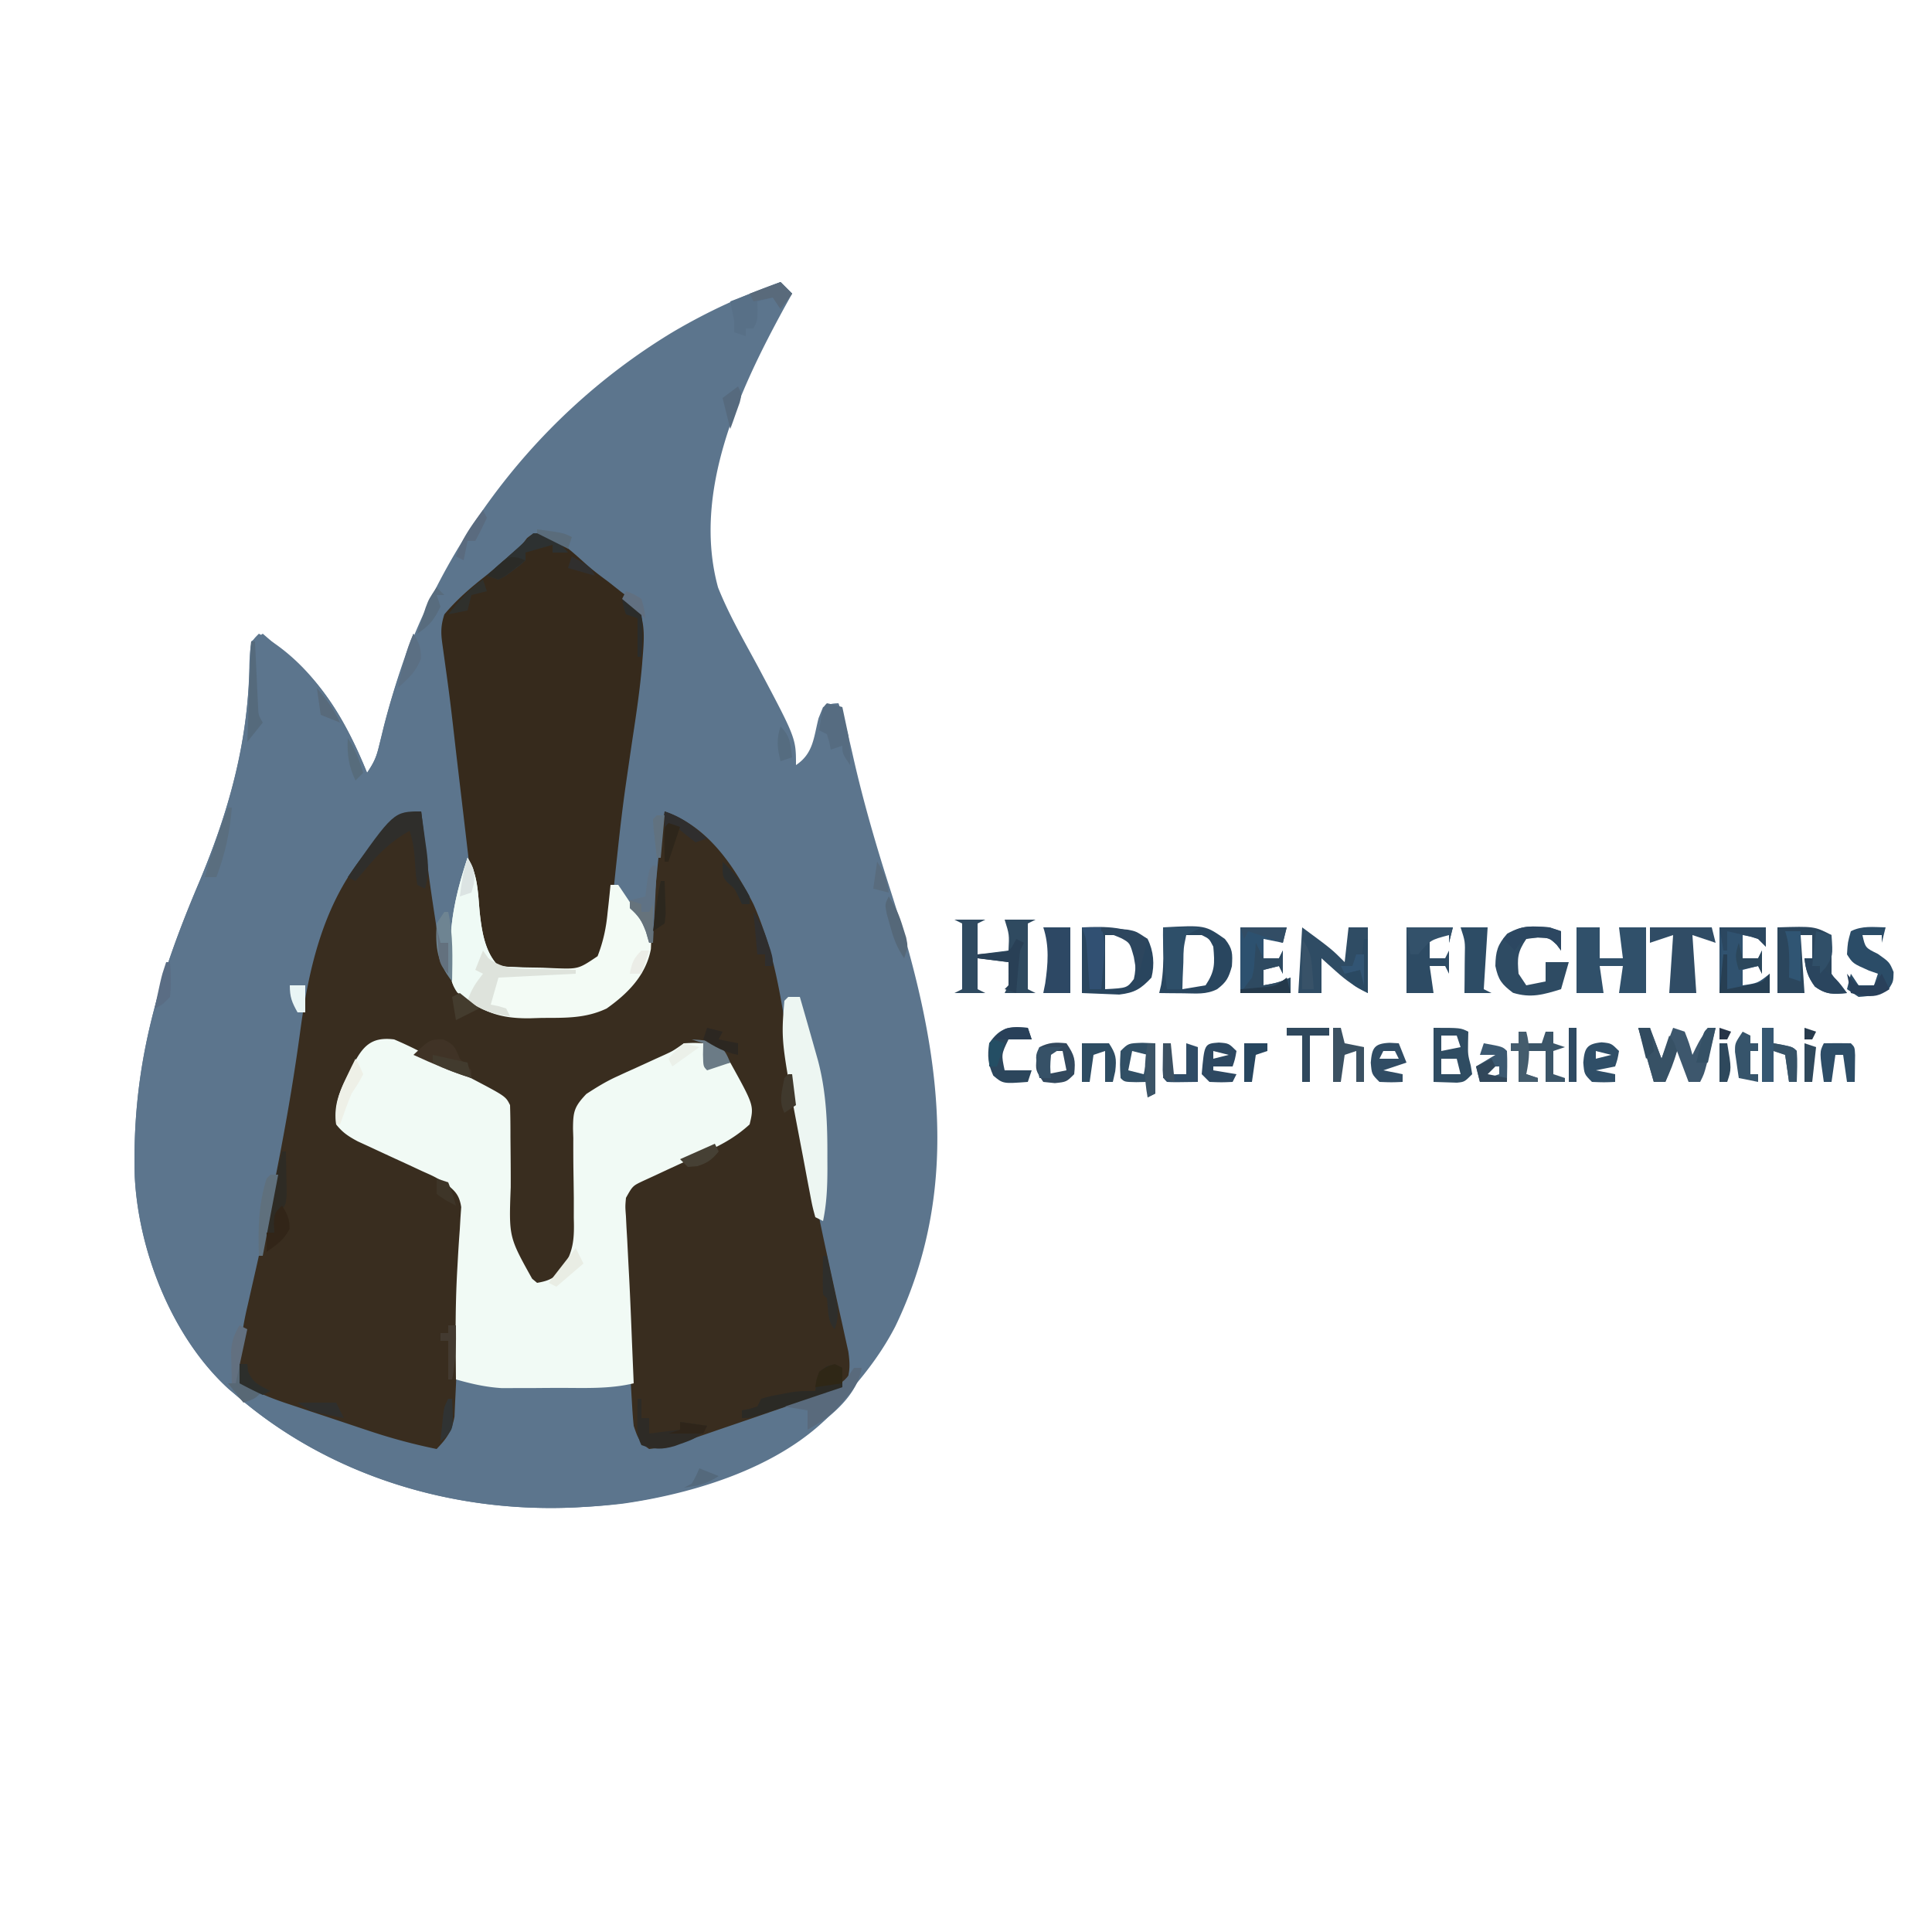 <svg xmlns="http://www.w3.org/2000/svg" width="500" height="500"><path fill="#5C758D" d="m202 73 3 3-1.941 3.488c-11.656 21.307-24.003 47.801-17.227 72.551 2.854 7.161 6.77 13.874 10.421 20.653C206 191.052 206 191.052 206 198c4.49-2.994 4.558-7.061 5.84-12.129L213 183c2.129-.902 2.129-.902 4-1 1.63 4.486 2.711 8.991 3.75 13.638 2.687 11.922 6.073 23.487 9.813 35.112 12.07 37.648 19.08 75.351 1.125 112.563-3.232 6.223-7.1 11.414-11.688 16.687l-1.383 1.852c-12.774 16.751-37.325 24.418-57.284 27.273-3.439.413-6.875.684-10.333.875l-2.06.117C117.147 391.624 85.113 381.943 61 361l-1.855-1.566c-14.576-13.308-23.31-35.558-24.269-54.943-.79-27.889 5.664-50.214 16.486-75.744 7.85-18.607 12.893-36.387 13.172-56.68.052-2.028.248-4.05.466-6.067l3-2a518 518 0 0 1 8 7l1.809 1.566C85.827 179.955 90.936 190.01 95 200c1.759-2.638 2.38-3.94 3.078-6.887l.57-2.319.602-2.482C110.087 145.739 136.34 108.823 174 86c8.997-5.305 18.135-9.54 28-13"/><path fill="#5C758D" d="M67 164c13.856 7.64 22.209 21.763 28 36 1.764-2.646 2.397-3.995 3.113-6.957l.587-2.354.612-2.501c2.091-8.275 4.633-16.22 7.688-24.188 1.087 2.091 1.973 3.88 2.5 6.188L110 172l2 1 1-6h1v9h2c1.716 7.795 2.88 15.65 3.915 23.56.273 2.07.56 4.137.849 6.206 1.198 8.916 1.313 16-1.264 24.672-2.041 7.756-2.226 15.586-2.5 23.562-2.532-2.981-3.499-5.232-4.133-9.078l-.503-2.998-.489-3.174-.52-3.236A205 205 0 0 1 109 210c-15.59 10.347-24.214 24.23-28.168 42.465-1.21 6.206-1.989 12.483-2.706 18.763-1.728 14.922-5.074 29.635-8.088 44.338q-.906 4.435-1.81 8.872l-1.17 5.718-.536 2.64c-.776 3.774-1.595 7.488-2.65 11.194-1.211 4.64-1.048 9.248-.872 14.01q8.508 2.944 17.023 5.872a3326 3326 0 0 1 5.781 1.996q4.173 1.442 8.348 2.874l2.577.897c5.377 1.836 10.704 3.22 16.271 4.361 2.62-3.027 3.403-5.012 3.616-8.993l.181-3.005.152-3.232.19-3.349c.195-3.536.372-7.072.549-10.608q.195-3.545.392-7.088c.442-7.99.442-7.99.809-15.984q.107-2.67.285-5.34c.247-4.685.247-4.685-1.814-8.782-2.628-1.803-5.216-3.198-8.114-4.53l-3.338-1.56-3.47-1.591a1417 1417 0 0 1-6.817-3.16l-3.049-1.4c-2.373-1.272-3.92-2.27-5.572-4.378-.738-5.113.981-8.822 3.313-13.25l.935-1.89c1.65-3.222 2.683-4.814 5.752-6.86 4.794-.751 8.381 1.386 12.5 3.563l2.11 1.088A992 992 0 0 1 118 277l3.902 2.02c8.959 4.701 8.959 4.701 10.098 6.98.084 2.749.113 5.478.105 8.227l.045 5.066c.023 2.66.038 5.318.025 7.978-.485 12.85-.485 12.85 5.541 23.66L139 332c3.28-.559 4.738-1.334 6.719-4.011 2.816-4.24 2.922-7.836 2.777-12.81l.006-5.058a1371 1371 0 0 0-.107-7.893 511 511 0 0 1-.024-7.673l-.075-2.374c.02-4.427.263-5.718 3.454-9.066 2.608-1.698 5.06-3.22 7.887-4.502l2.498-1.154 2.553-1.147q2.538-1.158 5.074-2.324l2.248-1.014c2.223-1.033 2.223-1.033 4.99-2.974 2.688-.125 2.688-.125 5 0l1 6 6-1c6.16 11.13 6.16 11.13 5 16-3.35 3.06-6.78 5.026-10.887 6.91l-3.342 1.56a7261 7261 0 0 1-6.953 3.196l-3.33 1.557-3.045 1.398c-2.707 1.285-2.707 1.285-4.443 4.379-.217 2.043-.217 2.043-.047 4.313l.125 2.71.172 2.977.156 3.113c.187 3.63.39 7.258.594 10.887l.36 6.821c.208 3.956.424 7.911.64 11.866l.126 2.344q.182 3.335.374 6.668l.219 3.901c.238 2.885.635 5.583 1.281 8.4 4.234.31 7.032-.3 10.854-2.089 2.633-1.118 5.3-1.92 8.04-2.74a705 705 0 0 0 20.731-6.671l3.504-1.145 3.348-1.136 3.002-1.002c2.803-1.353 3.787-2.695 5.521-5.217h2c-1.355 7.934-9.09 13.304-15.25 17.688C190.737 383.062 171.387 388.877 151 390l-2.06.117C117.147 391.624 85.113 381.943 61 361l-1.855-1.566c-14.576-13.308-23.31-35.558-24.269-54.943-.79-27.889 5.664-50.214 16.486-75.744 7.863-18.64 12.774-36.38 13.26-56.68.176-5.865.176-5.865 2.378-8.067"/><path fill="#392D1F" d="m109 210 .228 1.95c1.821 15.627 1.821 15.627 4.21 31.175l.62 3.633c1.928 6.639 5.923 10.84 11.763 14.33 4.371 1.83 9.259 1.281 13.929 1.287l3.21.074c8.308.031 13.853-1.333 19.852-7.199 5.35-7.947 5.96-16.034 6.813-25.375q.36-3.723.727-7.445l.307-3.305c.335-3.068.804-6.087 1.341-9.125 11.126 3.853 17.878 13.916 23 24 4.29 9.677 6.353 19.613 8 30l.53 3.336.587 3.695 1.258 7.906.325 2.045c2.434 15.252 5.397 30.37 8.708 45.456q.993 4.535 1.977 9.073c.481 2.198.974 4.393 1.468 6.588l.89 4.073.807 3.628c.443 3.15.488 5.204-.55 8.2-2.388 1.324-4.43 2.146-7 3l-2.818 1.007a888 888 0 0 1-9.87 3.43l-3.357 1.159A3366 3366 0 0 1 186 370l-3.295 1.141-3.162 1.082-2.8.965c-2.92.864-5.716 1.472-8.743 1.812-2.592-1.788-2.987-2.96-4-6-.17-1.628-.294-3.261-.389-4.895l-.182-3.015-.183-3.258-.197-3.36q-.207-3.525-.406-7.048-.307-5.37-.625-10.738l-.397-6.854-.19-3.227c-.893-15.897-.893-15.897 1.276-19.218 4.608-3.88 10.554-6.095 15.98-8.574a2283 2283 0 0 0 6.825-3.168l3.045-1.396c2.54-1.14 2.54-1.14 4.443-3.249.233-5.536-1.195-10.243-4-15l-2.937.563L183 277c-1-1-1-1-1.062-4.062L182 270c-5.36 1.359-10.026 3.293-14.937 5.813l-2.122 1.074c-7.973 3.833-7.973 3.833-14.941 9.113-.074 2.705-.088 5.39-.07 8.094q-.014 2.531-.032 5.062c-.016 2.662-.023 5.323.002 7.985.147 17.85.147 17.85-6.4 24.576L142 333c-4.367-.78-6.227-2.474-8.76-6.044-2.887-6.883-2.004-14.925-1.928-22.269q.02-3.938 0-7.877-.012-2.441.026-4.882c.044-4.084.044-4.084-1.499-7.768-2.451-1.546-4.94-2.812-7.566-4.043l-3.375-1.597-3.523-1.645q-3.459-1.626-6.914-3.258l-3.1-1.45C103 271 103 271 102 270c-3.418-.119-3.418-.119-7 1-1.761 2.345-2.798 4.07-3.937 6.688l-.917 1.857C88.314 283.465 86.97 286.74 88 291c5.805 5.362 14.541 8.15 21.662 11.338l2.733 1.26 2.464 1.11c2.488 1.501 3.701 2.77 5.141 5.292.28 2.194.28 2.194.145 4.629l-.135 2.837-.198 3.096-.176 3.242q-.198 3.586-.412 7.171c-.21 3.632-.365 7.266-.51 10.901-.129 3.174-.274 6.346-.421 9.519q-.105 2.346-.193 4.694c-.084 2.216-.193 4.43-.307 6.645l-.171 3.882c-.706 3.84-1.958 5.59-4.622 8.384a148 148 0 0 1-17.543-4.715l-2.34-.777q-2.424-.807-4.847-1.621c-2.46-.825-4.922-1.64-7.385-2.455l-4.74-1.584-2.207-.73C69.77 361.71 65.898 360.07 62 358c-.291-7.11.476-13.409 2.125-20.312q.691-3.043 1.379-6.086l.739-3.238c4.598-20.425 8.699-40.98 11.491-61.735 2.744-20.242 7.84-39.578 24.258-53.293C106.484 210 106.484 210 109 210"/><path fill="#362A1C" d="M140.371 138.07c4.826 1.707 8.261 5.274 12.062 8.608 1.603 1.353 3.26 2.594 4.95 3.838a1869 1869 0 0 1 3.304 2.609l3.075 2.32c3.856 4.502 2.805 10.909 2.418 16.466-.546 6.34-1.467 12.614-2.43 18.902q-.702 4.731-1.387 9.464l-.352 2.42c-.811 5.654-1.488 11.314-2.093 16.994l-.255 2.357a790 790 0 0 0-.937 9.024 562 562 0 0 1-.636 6.17l-.348 3.527c-.935 4.07-2.77 7.26-5.742 10.231-3.762.336-7.538.325-11.312.375l-3.21.113c-7.688.088-7.688.088-11.083-2.386-3.397-7.554-3.89-16.299-4.832-24.454l-.381-3.205q-.596-5.033-1.182-10.068l-.79-6.684-1.15-9.75c-1.603-14.078-1.603-14.078-3.554-28.108-.437-3.036-.452-4.903.494-7.833 3.136-3.754 6.62-6.765 10.457-9.78 2.103-1.663 4.102-3.437 6.106-5.22l1.816-1.562c1.675-1.404 1.675-1.404 3.023-3.188C138 138 138 138 140.372 138.07"/><path fill="#F1FAF5" d="M102 269a98 98 0 0 1 7.5 3.563l2.11 1.088A992 992 0 0 1 118 277l3.902 2.02c8.959 4.701 8.959 4.701 10.098 6.98.084 2.749.113 5.478.105 8.227l.045 5.066c.023 2.66.038 5.318.025 7.978-.485 12.85-.485 12.85 5.541 23.66L139 332c3.28-.559 4.738-1.334 6.719-4.011 2.816-4.24 2.922-7.836 2.777-12.81l.006-5.058a1371 1371 0 0 0-.107-7.893 511 511 0 0 1-.024-7.673l-.075-2.374c.02-4.427.263-5.718 3.454-9.066 2.608-1.698 5.06-3.22 7.887-4.502l2.498-1.154 2.553-1.147q2.538-1.158 5.074-2.324l2.248-1.014c2.223-1.033 2.223-1.033 4.99-2.974 2.688-.125 2.688-.125 5 0l1 6 6-1c6.16 11.13 6.16 11.13 5 16-3.35 3.06-6.78 5.026-10.887 6.91l-3.342 1.56a7261 7261 0 0 1-6.953 3.196l-3.33 1.557-3.045 1.398c-2.707 1.285-2.707 1.285-4.443 4.379-.2 2.224-.2 2.224-.012 4.7l.141 2.882.184 3.106.328 6.48.181 3.388c.292 5.646.513 11.295.74 16.944l.254 6.094L164 358c-6.26 1.505-12.641 1.186-19.037 1.185-2.258.002-4.516.02-6.774.04q-2.183.005-4.365.005l-3.966.013c-4.226-.266-7.791-1.101-11.858-2.243q-.042-4.72-.062-9.437l-.017-2.945c-.005-5.517.122-10.997.442-16.505l.19-3.406q.194-3.292.443-6.58l.176-3.041.19-2.686c-.503-3.332-1.748-4.326-4.362-6.4-2.722-1.566-2.722-1.566-5.754-2.91l-3.338-1.56-3.47-1.592a1417 1417 0 0 1-6.817-3.16l-3.049-1.4c-2.373-1.272-3.92-2.27-5.572-4.378-.738-5.113.981-8.822 3.313-13.25l.935-1.89c2.622-5.123 4.829-7.6 10.752-6.86"/><path fill="#F3FBF5" d="M121 222c2.653 4.26 2.689 9.026 3.123 13.893.503 4.792 1.309 10.539 4.877 14.107 3.761.363 7.536.372 11.313.438l3.208.138c6.194.217 6.194.217 11.131-3.111 1.47-3.779 2.225-7.33 2.598-11.34l.234-2.086c.187-1.678.353-3.358.516-5.039h2a373 373 0 0 1 4 6l2.25 1.813c2.368 2.96 2.377 5.091 2.2 8.812-1.287 6.8-5.992 11.509-11.45 15.375-5.539 2.62-10.786 2.405-16.812 2.438-1.056.032-2.11.065-3.198.1-8.106.055-12.592-1.798-18.677-6.973-2.328-2.775-1.794-6.357-1.75-9.815l.01-2.404c.181-7.86 1.967-14.901 4.427-22.346"/><path fill="#EDF6F2" d="M204 258h3q2.023 6.993 4 14l.676 2.395c2.227 8.346 2.486 16.7 2.449 25.293l.012 2.76c-.007 4.63-.185 8.996-1.137 13.552l-2-1c-.746-2.737-.746-2.737-1.437-6.387l-.381-1.98a739 739 0 0 1-.786-4.184 895 895 0 0 0-1.185-6.248c-5.087-26.705-5.087-26.705-4.211-37.201z"/><path fill="#EFFAF5" d="M121 222c2.653 4.26 2.689 9.026 3.123 13.893.503 4.792 1.309 10.539 4.877 14.107 1.486.157 2.98.25 4.473.316l2.724.127 2.865.12 2.877.13q3.53.16 7.061.307v1l-20 1-2 7 1.938.375L131 261l1 2c-5.018-.478-7.993-1.973-12-5l-1.648-1.117c-2.208-3.075-1.835-6.488-1.79-10.133l.01-2.404c.182-7.86 1.968-14.901 4.428-22.346"/><path fill="#30506A" d="M408 240h6v8h6l-1-8h7v17h-7l1-7h-6l1 7h-7z"/><path fill="#2F4A60" d="M247 238h8l-2 1v8l8-1c.21-4.14.21-4.14-1-8h8l-2 1v17l2 1h-8l1-2c.04-2 .043-4 0-6l-8-1v8l2 1h-8l2-1v-17z"/><path fill="#2B465D" d="M460 240c9.571-.286 9.571-.286 14 2v10c1.919 2.732 1.919 2.732 4 5-3.555.323-5.376.456-8.312-1.687-1.831-2.509-2.348-4.254-2.688-7.313h2v-6h-3l1 15h-7z"/><path fill="#2F4C64" d="M337 240c7.625 5.625 7.625 5.625 11 9l1-9h5v17c-3.407-1.704-5.48-3.132-8.25-5.625l-2.14-1.914L342 248v9h-6z"/><path fill="#29455E" d="M280 240c6.625-.272 11.164-.228 17 3 1.567 3.134 1.852 6.632 1 10-2.738 2.926-4.325 3.92-8.332 4.39L280 257zm6 2v14c5.685-.3 5.685-.3 7.438-2.625.797-3.366.307-6.023-.438-9.375l-2-2z"/><path fill="#29465F" d="M301 240c10.885-.58 10.885-.58 16 3 2.035 2.565 2.014 3.768 1.813 7.063-.83 2.996-1.384 4.091-3.813 5.937-2.884 1.442-5.417 1.094-8.625 1.063l-3.602-.028L300 257l.496-2.105c.545-3.13.601-6.033.567-9.208l-.028-3.238zm5 2v14l6-1c2.463-3.695 2.39-5.633 2-10-1.044-2.045-1.044-2.045-3-3z"/><path fill="#2E4B63" d="m401 240 3 1v5l-1.125-1.5c-1.88-1.773-1.88-1.773-4.937-1.875L395 243c-2.313 3.47-2.34 4.925-2 9l2 3 5-1v-5h6l-2 7c-4.533 1.4-7.812 2.367-12.437.938-2.945-2.227-3.81-3.342-4.563-6.938.078-3.833.536-5.466 3.063-8.375 4.013-2.22 6.38-1.992 10.937-1.625"/><path fill="#30526F" d="M445 240h12v5l-2-2c-2.069-.643-2.069-.643-4-1v6h4l1-2v6l-1-2-4 1v4c3.93-.575 3.93-.575 7-3v5h-13z"/><path fill="#3D576D" d="M424 266h3l3 8 3-8 3 1c1.188 3.063 1.188 3.063 2 6l.875-1.812C440 269 440 269 442 266h2q-.715 2.938-1.437 5.875l-.81 3.305C441 278 441 278 440 280h-3l-3-8-3 8h-3z"/><path fill="#2D516F" d="M321 240h12l-1 4-5-1v5h4l1-2v6l-1-2-4 1v4c3.61-.656 3.61-.656 7-2v4h-13z"/><path fill="#2D4B64" d="M364 240h12l-1 4v-2h-5v6h4l1-2v6l-1-2h-4l1 7h-7z"/><path fill="#304C65" d="M427 240h16l1 4-6-2 1 15h-7l1-15-6 2z"/><path fill="#2B4C67" d="m488 240-1 4v-2h-5c.74 3.28.74 3.28 4 4.875 3 2.125 3 2.125 4.063 4.688C490 254 490 254 488.938 255.75c-2.65 1.709-4.809 2.054-7.938 2.25l-3-2 1-4 2 3h4l1-3-2.312-.812c-4.185-1.85-4.185-1.85-5.688-4.188.188-3.125.188-3.125 1-6 2.957-1.478 5.742-1.06 9-1"/><path fill="#2F2E2B" d="M109 210q.543 3.873 1.063 7.75l.314 2.21c.481 3.65.668 6.517-.377 10.04l-2-1c-.379-2.398-.379-2.398-.562-5.375-.205-3.161-.432-5.606-1.438-8.625-4.678 2.655-7.733 5.619-11.187 9.688l-1.606 1.886L92 228l-2-1c11.884-17 11.884-17 19-17"/><path fill="#DEE3DC" d="M125 246c.449.645.897 1.29 1.36 1.953 4.009 3.108 7.947 2.72 12.89 2.797l2.836.09q3.456.105 6.914.16v1l-20 1-2 7 1.938.375L131 261l1 2c-4.39-.51-7.337-1.522-11-4 .976-2.928 2.108-4.614 4-7l-2-1z"/><path fill="#2F4C62" d="M371 266c7 0 7 0 9 1l-.062 2.688c-.052 3.243-.052 3.243.687 6.062L381 278c-2 2-2 2-3.945 2.195L371 280zm2 2v4l5-1-1-3zm0 6v4h5l-1-4z"/><path fill="#596A7C" d="M221 354h2c-.584 3.77-2.226 5.759-4.75 8.563l-2.047 2.316c-2.248 2.164-4.474 3.627-7.203 5.121v-5l-6-1c3.842-2.562 7.778-3.519 12.188-4.805 3.085-1.311 3.989-2.471 5.812-5.195"/><path fill="#2D4864" d="M270 240h7v17h-7l.5-2.5c.709-4.963 1.107-9.678-.5-14.5"/><path fill="#3B5568" d="M393 267h2v3h4l1-3h2v3l3 1-3 1v6l3 1v1h-5v-8h-5v6l3 1v1h-5v-8h-2v-2h2z"/><path fill="#2E4F69" d="M301 240h10l-4 2c-.708 3.34-.708 3.34-.75 7.125l-.172 3.883L306 256h-4c-.682-5.37-1.115-10.585-1-16"/><path fill="#2D4C65" d="M378 240h7l-1 16 2 1h-7l.035-3.21.027-4.165.026-2.117c.096-3.881.096-3.881-1.088-7.508"/><path fill="#2B2A25" d="M218 354v5q-5.936 2.006-11.875 4l-3.418 1.156-3.262 1.094-3.015 1.016C194 367 194 367 192 367v-2l1.938-.375L196 364l1-2c2.145-.633 2.145-.633 4.813-1.125l2.644-.508C207 360 207 360 211 360l.25-2.375c.75-2.625.75-2.625 2.688-4C216 353 216 353 218 354"/><path fill="#2E2B26" d="M165 362h1v5h2v4l8-1v-2l7 1c-1.67 3.341-5.053 3.943-8.414 5.238-3.216.948-5.428.896-8.586-.238-1.262-2.525-1.099-4.312-1.062-7.125l.027-2.758z"/><path fill="#587087" d="m202 73 3 3-3 4-2-3-4 1 .063 2.375C196 83 196 83 195 85h-2v2l-3-1v-3l-1-5z"/><path fill="#355772" d="M456 266h3v4l2.438.438C464 271 464 271 465 272c.141 2.67.042 5.324 0 8h-2l-1-7-3-1v8h-3z"/><path fill="#314F65" d="M295.625 269.875 299 270v13l-2 1v-4c-1.454.03-1.454.03-2.937.063C291 280 291 280 290 279c-.187-3.437-.187-3.437 0-7 2-2 2-2 5.625-2.125M293 272l-1 5 4 1 1-5z"/><path fill="#2C465C" d="m266 266 1 3h-6c-1.875 3.868-1.875 3.868-1 8h7l-1 3c-6.422.485-6.422.485-8.937-1.625-1.379-3.08-1.55-5.032-1.063-8.375 2.835-4.144 5.138-4.442 10-4"/><path fill="#403326" d="M114.688 269c2.866 1.24 3.15 2.177 4.312 5l1.625 1.625L122 277v2c-5.196-1.599-10.066-3.741-15-6 4.242-4 4.242-4 7.688-4"/><path fill="#566C81" d="M214 182c2.063.438 2.063.438 4 1q.508 2.342 1 4.688l.563 2.636c.427 2.613.513 5.034.437 7.676-2-3-2-3-2-5l-3 1-.375-1.937L214 190l-2-1c.875-5.875.875-5.875 2-7"/><path fill="#32485D" d="M276 270c2.15 3.224 2.383 4.267 2 8-2 2-2 2-5 2.313l-3-.313c-2-3-2-3-1.75-6.125L269 271c2.534-1.267 4.194-1.28 7-1m-4 2c-1.296 1.066-1.296 1.066-1.062 3.563L271 278l5-1-1-5z"/><path fill="#2F4E67" d="M414.5 269.75c2.5.25 2.5.25 4.5 2.25-.375 2.125-.375 2.125-1 4l-5 1 5 1v2c-2.875.125-2.875.125-6 0-2-2-2-2-2.25-5 .314-3.767.913-4.866 4.75-5.25M413 272v2l4-1z"/><path fill="#2F4C66" d="M301 270h2v8h4v-8l3 1v9c-6.152.098-6.152.098-8 0-1-1-1-1-1.098-3.066l.036-2.497.027-2.503z"/><path fill="#2D4861" d="M315.438 269.813C318 270 318 270 320 272c-.375 2.125-.375 2.125-1 4h-5v1l6 1-1 2c-2.875.125-2.875.125-6 0l-2-2c.693-7.9.693-7.9 4.438-8.187M314 272v2l4-1z"/><path fill="#375165" d="M424 266h3l3 8 2-6c1.188 1.5 1.188 1.5 2 4-.729 2.788-1.816 5.377-3 8h-3z"/><path fill="#304C64" d="M359.625 269.875 362 270l2 5-6 2 5 1v2c-2.875.125-2.875.125-6 0-2-2-2-2-2.25-5 .32-3.85.934-4.937 4.875-5.125M358 272l-1 2h5l-1-2z"/><path fill="#2E4A61" d="m325 244 2 4h4l1-2v6l-1-2-4 1v4c3.61-.656 3.61-.656 7-2v4h-13l3-4c.567-2.349.567-2.349.688-4.75l.199-2.422z"/><path fill="#3B5162" d="M345 266h2l1 4 5 1v9h-2v-8l-3 1-1 7h-2z"/><path fill="#315072" d="M280 240h5c1.182 3.547.893 5.975.563 9.688l-.31 3.574L285 256h-3l-.184-2.738-.253-3.575-.247-3.55c-.203-3.163-.203-3.163-1.316-6.137"/><path fill="#2D4D67" d="M472 270q3.5-.062 7 0c1 1 1 1 1.098 3.066l-.036 2.497-.027 2.503L480 280h-2l-1-7h-2l-1 7h-2c-1.125-7.75-1.125-7.75 0-10"/><path fill="#2E4D63" d="M280 270h7c1.804 2.76 2.013 3.89 1.625 7.25L288 280h-2v-8l-3 1-1 7h-2z"/><path fill="#3C5971" d="M384 270c4.875.875 4.875.875 6 2 .141 2.67.042 5.324 0 8h-7l-1-4 5-3h-4zm1 6v3l3-1v-2z"/><path fill="#2D3131" d="M138 138c3.383.178 4.763.788 7.313 3.063L147 143h-4v-2l-7 2v2c-1.426 1.324-1.426 1.324-3.312 2.688l-1.864 1.386L129 150l-3-1 2.117-1.898 2.758-2.477 2.742-2.46A126 126 0 0 0 138 138"/><path fill="#6E8492" d="M115 236h1c1.326 5.967 1.088 11.926 1 18-3.894-5.043-4.351-8.563-4-15z"/><path fill="#5F7285" d="M169 224h1l-1 20h-1l-.812-2.812c-1.125-3.02-1.895-4.104-4.188-6.188v-2l4-1 .438-3.437C168 225 168 225 169 224"/><path fill="#2E2B24" d="M73 298h1c.054 2.291.093 4.583.125 6.875l.07 3.867C74 312 74 312 72 314c-.648 2.57-.648 2.57-1 5h-2c1.018-7.104 2.1-14.075 4-21"/><path fill="#36546B" d="m451 267 2 1v2h2v2h-2v6h2v2l-5-1a248 248 0 0 1-.625-4.312l-.352-2.426C449 270 449 270 451 267"/><path fill="#2F485D" d="M333 266h11v2h-5v12h-2v-12h-4z"/><path fill="#2C4761" d="m401 240 3 1v5l-1.125-1.5c-1.871-1.765-1.871-1.765-4.875-1.875-3.004.11-3.004.11-4.875 1.875L392 246l-3-3c3.778-3.778 6.938-3.321 12-3"/><path fill="#33516A" d="M364 240h12l-1 4v-2c-4.824 1.27-4.824 1.27-8 5h-2z"/><path fill="#6B7B86" d="M179 269c3.313.188 3.313.188 7 1 1.938 2.563 1.938 2.563 3 5l-6 2c-1-1-1-1-1.062-4.062L182 270z"/><path fill="#2A455E" d="M467 248h2v2l2.25.688c3.261 1.556 4.679 3.397 6.75 6.312-3.555.323-5.376.456-8.312-1.687-1.831-2.509-2.348-4.254-2.688-7.313"/><path fill="#305573" d="M462 241h4v13l-3-1 .063-3.75c.005-2.914-.133-5.46-1.063-8.25"/><path fill="#5F707D" d="M70 304h2l-4 21h-1c-.232-6.893-.11-13.377 2-20z"/><path fill="#304F68" d="m470 241 4 1c.37 5.415.37 5.415-1.5 8.375L471 252v-2h-2z"/><path fill="#445C6D" d="M393 267h2c1.054 3.982.841 6.982 0 11l3 1v1h-5v-8h-2v-2h2z"/><path fill="#556A7C" d="M65 166h1l.076 1.712q.176 3.832.362 7.663l.119 2.695.127 2.578.11 2.38c.097 2.047.097 2.047 1.206 3.972l-4 5z"/><path fill="#5A6E7F" d="M59 209h1c-.51 6.437-1.73 11.96-4 18h-3c1.765-6.107 3.696-12.074 6-18"/><path fill="#5B6F83" d="M107 164c1.45 2.304 2.008 3.689 1.938 6.438-1.241 3.39-3.28 5.177-5.938 7.562.99-4.836 1.957-9.476 4-14"/><path fill="#322518" d="M73 312c1.283 2.113 2.016 3.5 1.938 6-1.336 2.848-3.42 4.192-5.938 6v-5h2l-.125-2.375C71 314 71 314 73 312"/><path fill="#EEF0E7" d="M92 274c1.074 1.86 1.074 1.86 2 4-1.187 2.25-1.187 2.25-3 5-1.1 2.637-2.041 5.306-3 8h-1c-.278-4.68.452-7.676 2.5-11.875l1.406-2.93z"/><path fill="#2D465E" d="M285 240q2.157.174 4.313.375l2.425.21C294 241 294 241 297 243l-2 8h-1l-.562-3.312c-1.013-3.637-1.013-3.637-3.13-4.82-2.145-.927-2.145-.927-5.308-1.868z"/><path fill="#3B5467" d="M297 270h2v13l-2 1c-.913-4.97-.913-9.03 0-14"/><path fill="#273F53" d="M446 247h1v9l4.375-.875 2.46-.492c2.352-.5 2.352-.5 4.165-2.633v5h-13z"/><path fill="#294056" d="m263 243 2 1-1 2c-.228 1.87-.41 3.747-.562 5.625l-.254 3.04L263 257l-3-1 1-1c.04-2 .043-4 0-6l-8-1v-1l6.055-.488c2.34-.386 2.34-.386 3.945-3.512"/><path fill="#2F2716" d="m216 353 2 1v4l-7 1c.25-1.875.25-1.875 1-4 1.938-1.312 1.938-1.312 4-2"/><path fill="#2E2E2B" d="M213 325h1c.532 2.415 1.05 4.831 1.563 7.25l.458 2.066c.731 3.502 1.301 6.287-.021 9.684-1.933-1.933-1.627-5.386-2-8l-1-1a92 92 0 0 1-.062-5.062l.027-2.786z"/><path fill="#E9EDE4" d="m149 323 2 4-7 6-2-1z"/><path fill="#27465F" d="M322 270h6v2l-3 1-1 7h-2z"/><path fill="#2E4A62" d="M406 266h2v14h-2z"/><path fill="#29405A" d="m478 252 1.25 1.5c1.872 1.934 1.872 1.934 5.75 1.5l2-3 2 4c-2.76 1.804-3.89 2.013-7.25 1.625L479 257z"/><path fill="#2A4962" d="M353 243h1v14c-4-2-4-2-6-5l4-1z"/><path fill="#2B4760" d="M445 240h12v5l-2-2c-1.967-.673-1.967-.673-4.125-1.125L447 241v5h-1z"/><path fill="#556879" d="M230 232c1.855 2.782 2.725 4.844 3.688 8l.824 2.625C235 245 235 245 234 248c-1.977-2.965-2.758-5.158-3.687-8.562l-.825-2.942C229 234 229 234 230 232"/><path fill="#596A7B" d="m202 73 3 3-3 4-2-3-5 1-1-2z"/><path fill="#2C2721" d="m183 266 4 1-1 2 5 1v3c-3.485-.645-6.028-2.101-9-4z"/><path fill="#5A6B7F" d="m125 132 1 2a101 101 0 0 1-3 6h-2l-1 5-2-1c1.557-4.671 4.084-8.087 7-12"/><path fill="#586875" d="M61 353h1l.188 2.375L63 358c2.476 1.375 2.476 1.375 5 2-2 2-2 2-5 3l-4-5h2z"/><path fill="#433A30" d="M116 343h2c.083 4.833-.047 9.237-1 14h-1v-10h-2v-2h2z"/><path fill="#423B2E" d="m112 273 9 2 1 4c-3.487-1.11-6.775-2.263-10-4z"/><path fill="#365267" d="M459 270c4.875.875 4.875.875 6 2 .141 2.67.042 5.324 0 8h-2l-1-7-3-1z"/><path fill="#365167" d="M269 271h6l-3 2c-.25 3.084-.25 3.084 0 6h-3c-1.125-5.75-1.125-5.75 0-8"/><path fill="#2F2E2E" d="M195 236c1.763 2.645 2.656 4.592 3.625 7.563.26.785.52 1.57.79 2.378C200 248 200 248 200 250h-2v-3h-2z"/><path fill="#627080" d="m62 343 2 1-3 14h-1c-.054-1.75-.093-3.5-.125-5.25l-.07-2.953C60 346.98 60.555 345.39 62 343"/><path fill="#2F485B" d="m467 270 3 1-1 9h-2z"/><path fill="#2E485C" d="M445 270h2c1.125 6.625 1.125 6.625 0 10h-2z"/><path fill="#2F2E2E" d="M172 210c4.593 1.486 7.436 3.85 11 7l-3 1a210 210 0 0 1-5-4h-3z"/><path fill="#586C7E" d="m113 152 2 2h-2l1 3c-1.662 3.407-2.803 4.869-6 7q.68-2.159 1.375-4.312l.773-2.426C111 155 111 155 113 152"/><path fill="#2F2F2D" d="M77 363h10l2 4q-2.159-.427-4.312-.875l-2.426-.492C80 365 80 365 77 363"/><path fill="#464034" d="m185 296 1 2c-1.77 2.142-2.876 2.96-5.562 3.813L178 302l-2-2z"/><path fill="#355166" d="M442 266h2l-2 9h-3q.463-1.97.938-3.937l.527-2.215C441 267 441 267 442 266"/><path fill="#385268" d="M337 243c2.108 3.162 2.338 4.507 2.625 8.188l.227 2.73L340 256h-3z"/><path fill="#2B475C" d="m450 244 1 4h4l1-2v6l-1-2-5 1c-.934-3.01-1.044-3.867 0-7"/><path fill="#2B2D2C" d="M187 223c2.956 2.752 5.116 5.42 7 9v2h-2l-.812-1.812c-1.059-2.23-1.059-2.23-2.813-3.688C187 227 187 227 187 223"/><path fill="#2F302C" d="m125 150 1 3-4 1-1 4-5 1c2.79-3.487 5.252-6.502 9-9"/><path fill="#324D65" d="M321 240h12l-1 4-9-3-1 2z"/><path fill="#66737C" d="m163 233 3 1v2h2l1-2v10h-1l-.812-2.812c-1.125-3.02-1.895-4.104-4.188-6.188z"/><path fill="#DCE4E3" d="M121 222c1.62 2.572 2.044 3.677 1.625 6.75L122 231l-3 1c.458-3.47.891-6.674 2-10"/><path fill="#2C2E2B" d="M62 353h2l.188 1.813C65.323 357.87 67.173 358.55 70 360l-2 1a101 101 0 0 1-6-3z"/><path fill="#31475A" d="m386 274 1 2-2 2 5 1v1h-7l-1-4z"/><path fill="#443C2E" d="m119 257 5 4-6 3-1-6z"/><path fill="#E9F5F5" d="M75 255h4v7h-2c-1.46-2.647-2-3.894-2-7"/><path fill="#2E261B" d="m173 213 3 1-3 9h-1q-.04-2.22-.062-4.437l-.036-2.497C172 214 172 214 173 213"/><path fill="#3B5061" d="M301 270h2l1 10-3-1z"/><path fill="#EBF0E9" d="m177 270 4 1-7 5-1-2c1.75-2.062 1.75-2.062 4-4"/><path fill="#294059" d="M263.188 265.813 266 266l1 3h-10c3-3 3-3 6.188-3.187"/><path fill="#5A6D84" d="M43 249h1c.229 3.033.365 5.975 0 9-2 2.063-2 2.063-4 3q.465-2.157.938-4.312l.527-2.426C42 252 42 252 43 249"/><path fill="#586A7B" d="M82 178c2.4 2.88 4.473 5.564 6 9l-5-2z"/><path fill="#2B2C2A" d="M161 155c2.5 1.313 2.5 1.313 5 4 .453 3.7.288 7.29 0 11h-1v-10l-3-1c-.687-2.062-.687-2.062-1-4"/><path fill="#566A7E" d="M191 100c1 2 1 2 .441 4.164l-.879 2.461-.87 2.477L189 111l-2-8z"/><path fill="#303333" d="M116 362h1c.372 7.566.372 7.566-1.512 9.762L114 373q.212-2.188.438-4.375c.08-.812.162-1.624.246-2.46C115 364 115 364 116 362"/><path fill="#24394B" d="m333 253 1 4h-13v-1l1.863-.148 2.45-.227c.8-.07 1.6-.14 2.425-.21 2.534-.31 2.534-.31 5.262-2.415"/><path fill="#325574" d="M351 247h2v8l-1-4-4 1-1-2h3z"/><path fill="#63717E" d="m113 240 1 4h2v8c-2.495-2.495-2.36-3.673-2.625-7.125l-.227-2.758z"/><path fill="#2C271E" d="M171 228h1c.08 1.79.14 3.583.188 5.375l.105 3.023L172 239l-3 2c.52-4.38 1.057-8.688 2-13"/><path fill="#40392D" d="M204 278h1l1 8-3 2c-1.546-3.092-.603-5.685 0-9z"/><path fill="#2B2B27" d="M134.203 144.348 136 145a210 210 0 0 1-3.312 2.563l-1.864 1.44L129 150l-3-1c5.458-5.086 5.458-5.086 8.203-4.652"/><path fill="#54697C" d="m181 380 5 2c-3.188 2.125-5.265 2.502-9 3l2-1c1.134-2.017 1.134-2.017 2-4"/><path fill="#2F251A" d="m176 368 7 1-1 2h-9l3-1z"/><path fill="#3E3528" d="m113 305 3 1c1.188 3.063 1.188 3.063 2 6-2.5-1.25-2.5-1.25-5-3z"/><path fill="#244E64" d="m257 269 3 1-2 6h-2c-.043-2-.04-4 0-6z"/><path fill="#576C7C" d="M90 191c1.991 2.986 2.941 5.597 4 9l-2 2c-1.802-3.83-2.196-6.781-2-11"/><path fill="#556C80" d="M202 188c2.565 2.565 2.54 4.477 3 8l-3 1c-.845-3.378-1.108-5.675 0-9"/><path fill="#5A6C7B" d="M139 137c6.75.875 6.75.875 9 2l-1 3-8-4z"/><path fill="#314B5F" d="M424 266h3c.625 2.875.625 2.875 1 6l-2 2z"/><path fill="#EBEDE7" d="M166 246h2l-2 6h-3c.573-2.867.861-3.861 3-6"/><path fill="#596C7E" d="M227 223c1.945 2.918 2.453 4.625 3 8l-4-1z"/><path fill="#617280" d="M170 211h2l-1 11h-1q-.29-2.468-.562-4.937l-.317-2.778L169 212z"/><path fill="#617081" d="M162 153c1.938.688 1.938.688 4 2 .75 2.625.75 2.625 1 5l-6-5z"/><path fill="#302F2E" d="M148 144c4.875 2.75 4.875 2.75 6 5l-7-2z"/><path fill="#273A4C" d="m467 266 3 1-1 2h-2z"/><path fill="#273447" d="m445 266 3 1-1 2h-2z"/></svg>
